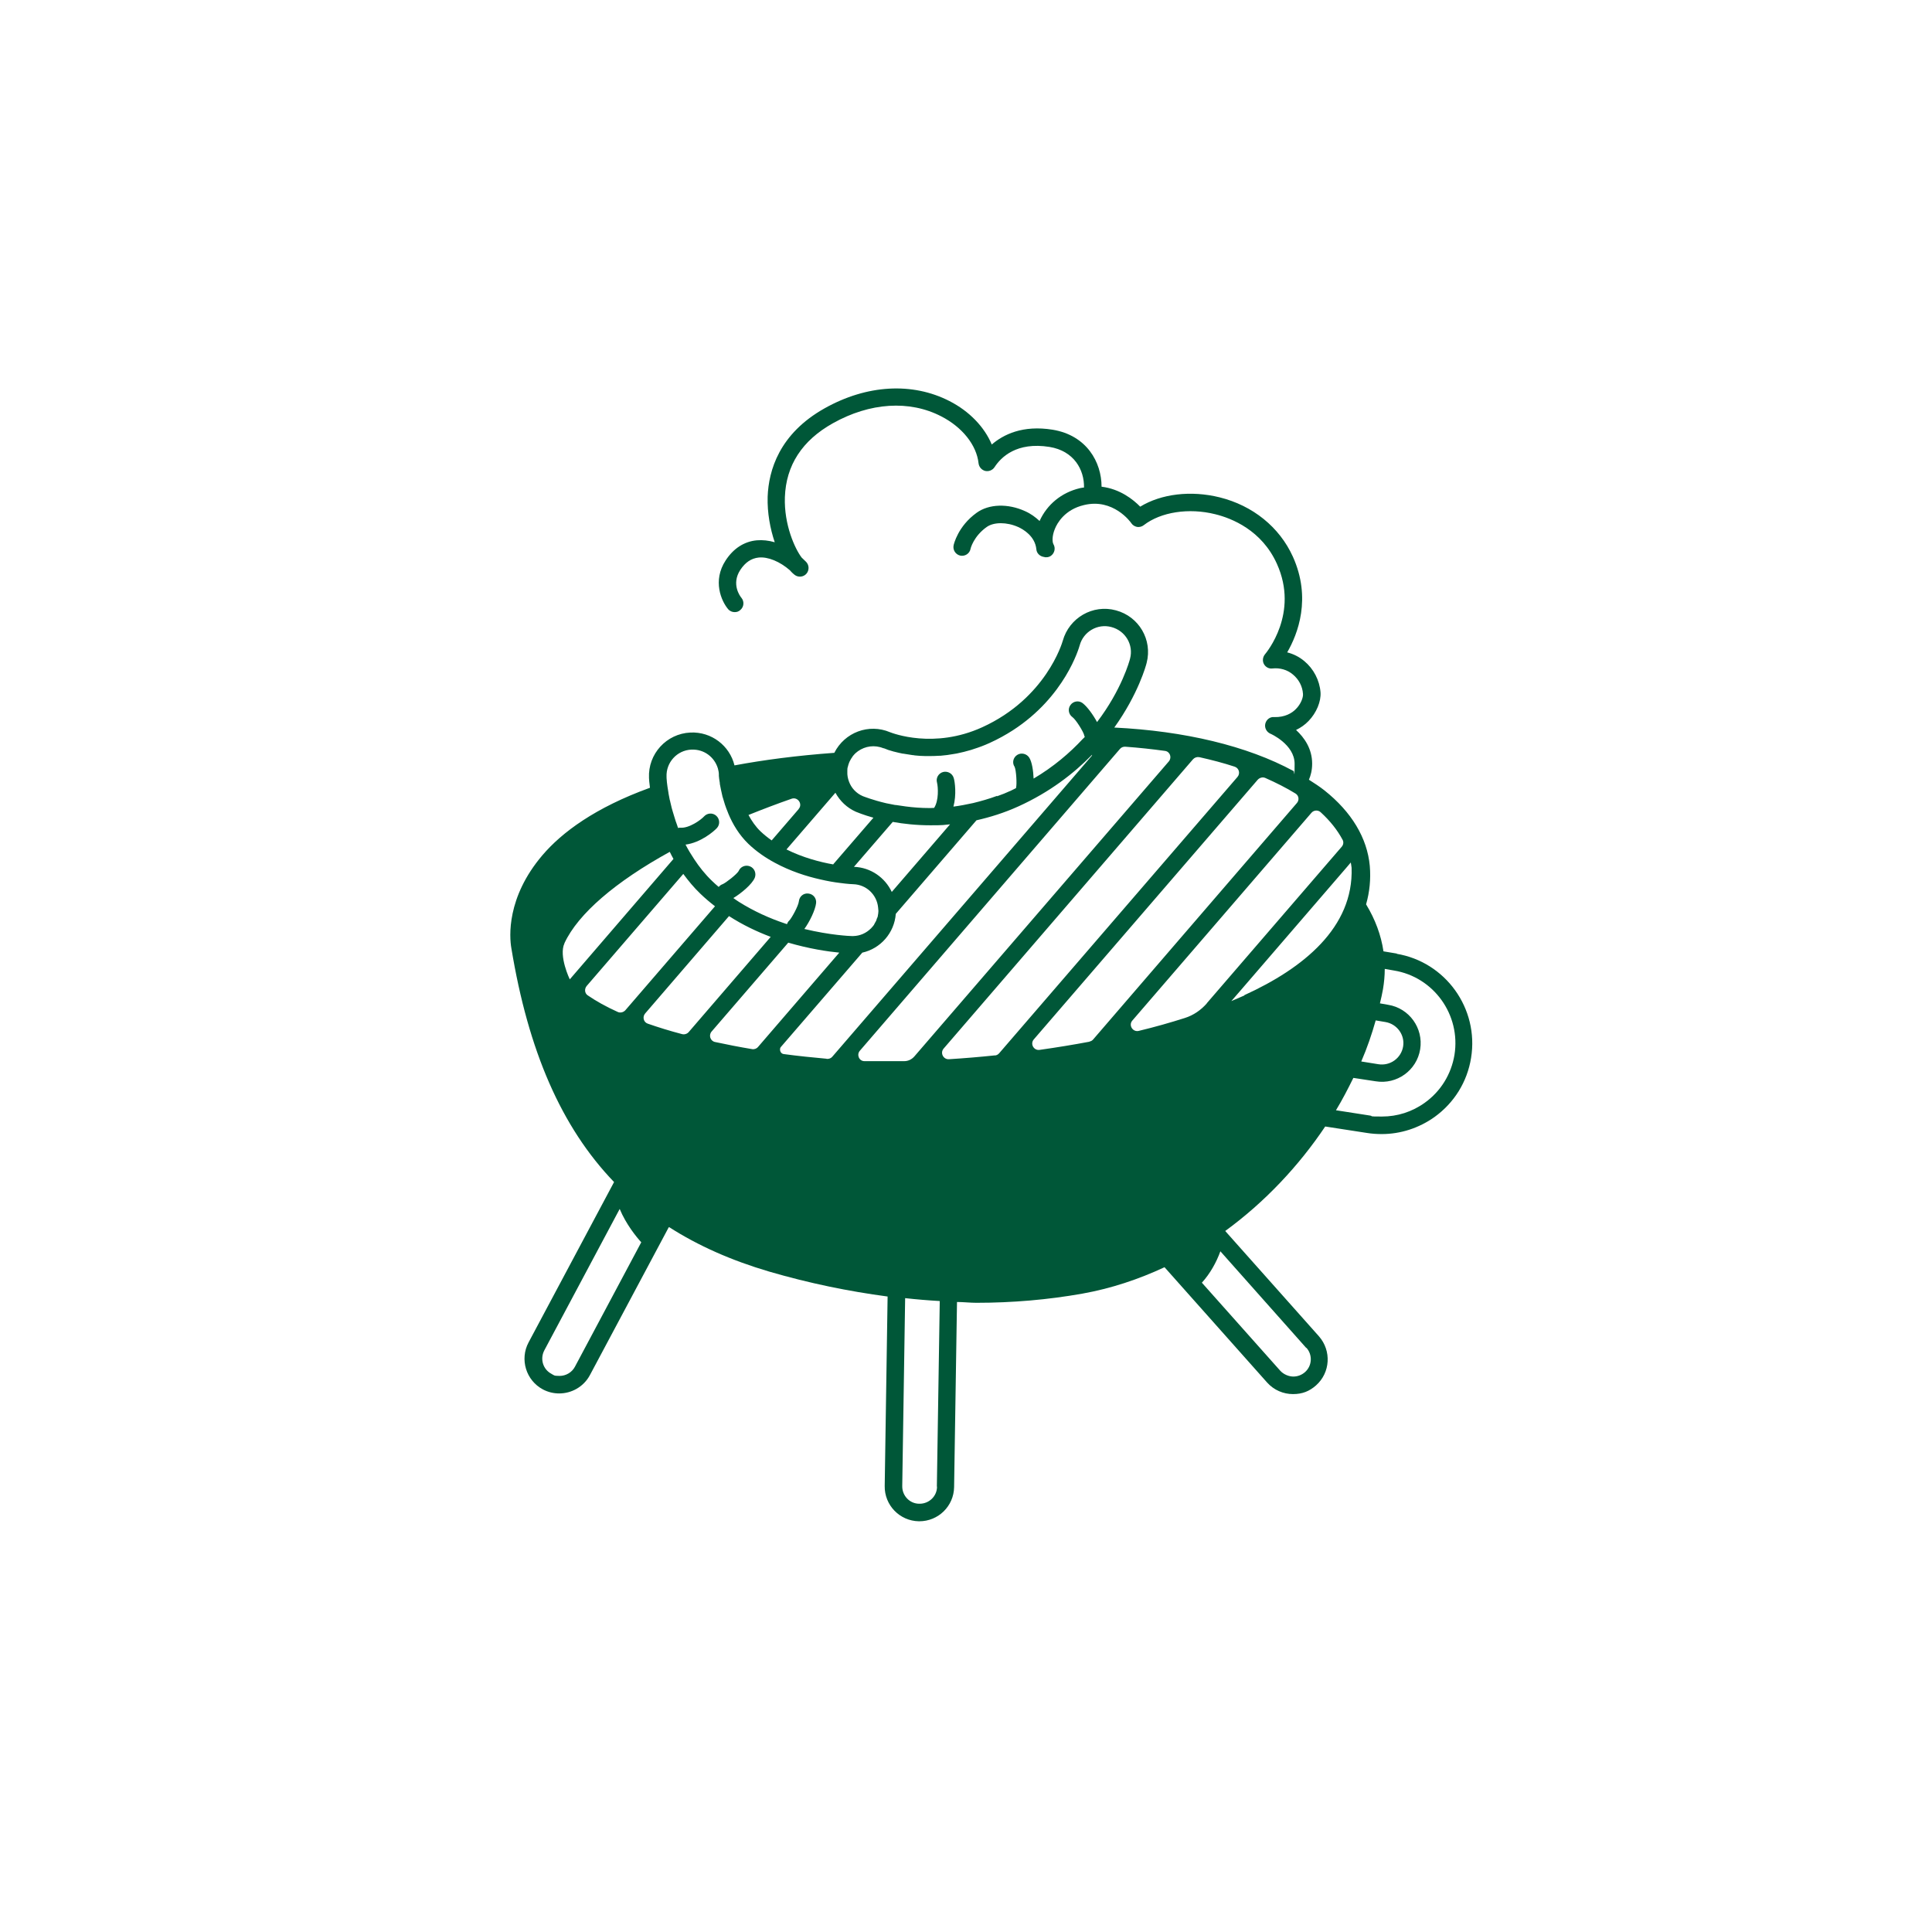 <?xml version="1.0" encoding="UTF-8"?>
<svg id="Layer_1" xmlns="http://www.w3.org/2000/svg" version="1.1" viewBox="0 0 1200 1200">
  <!-- Generator: Adobe Illustrator 29.7.1, SVG Export Plug-In . SVG Version: 2.1.1 Build 8)  -->
  <defs>
    <style>
      .st0 {
        fill: #005738;
      }
    </style>
  </defs>
  <path class="st0" d="M867.7,592.3l-8.4-1.4c-1.5-10.1-5.1-19.8-10.8-29.2,2.2-7.7,3-15.6,2.3-23.9-1.6-17.3-11.3-33.5-28.2-46.9-2.9-2.3-6.3-4.5-9.6-6.6,1.1-2.6,2-5.8,2-10,0-9.3-4.9-16.2-10-20.9,2.9-1.4,5.5-3.2,7.8-5.6,4.9-5.1,7.8-12.1,7.4-17.8-.6-7.5-4.3-14.6-10.1-19.4-3.1-2.6-6.7-4.4-10.6-5.4,6.6-11.4,15.2-33.6,3.5-59.5-8.3-18.3-24.9-31.7-45.5-36.8-17.8-4.4-36.2-2.2-49.3,5.8-4.3-4.4-12.5-11-24-12.4,0-15.2-9.2-31.9-30.4-35.4-18.6-3-30.6,3-37.8,9.2-4.5-10.8-13.9-20.7-26.3-27-23-11.8-51.3-10.2-77.5,4.5-28.2,15.8-34.8,38.6-35.4,54.9-.3,10.1,1.6,20,4.4,28.3-3.8-1.1-7.5-1.5-11.1-1.2-7.9.7-14.6,5.1-19.4,12.5-8.3,12.7-2.6,25.3,1.5,30.2,1.1,1.3,2.6,1.9,4.1,1.9s2.5-.4,3.5-1.3c2.3-1.9,2.6-5.3.7-7.6-.7-.8-6.5-8.4-.7-17.3,3.1-4.7,6.8-7.2,11.4-7.7,5.8-.6,13.2,2.5,19.4,7.9,1.1,1.3,2.3,2.4,3.3,3.1,2.3,1.5,5.4,1,7.1-1.1s1.6-5.2-.3-7.2c-.9-.9-1.8-1.8-2.8-2.7-4.1-5.4-11-20.3-10.4-37.5.7-19.8,10.7-35.2,29.8-45.9,23-12.9,47.6-14.5,67.3-4.3,13.1,6.7,22,17.9,23.2,29.2.3,2.3,1.9,4.1,4.1,4.7,2.2.5,4.5-.4,5.8-2.3,4-6.2,13.7-15.9,34.2-12.6,15.2,2.5,21.6,14.2,21.4,25.2-.8.1-1.6.2-2.5.4-11.5,2.7-20.5,10.2-25.1,20.4-2.6-2.4-5.4-4.5-9-6.1-10.7-4.9-22.5-4.5-30.1,1-11.7,8.4-14.2,19.7-14.3,20.2-.6,2.9,1.2,5.7,4.1,6.4,2.9.6,5.8-1.2,6.4-4.1,0-.3,1.9-7.9,10.1-13.7,4.4-3.1,12.4-3.1,19.4,0,3.2,1.4,10.6,5.7,11.4,13.9.2,2.5,2.2,4.3,4.5,4.7.3,0,.6.1.8.2h0c1.2.1,2.4,0,3.5-.7,2.5-1.6,3.3-4.9,1.8-7.4-.7-1.2-1-4.9.9-9.5,1.4-3.5,6.1-12,18.1-14.8,18.1-4.4,29,10.6,29.4,11.3.8,1.2,2.1,2,3.6,2.3,1.4.2,3-.2,4.1-1.1,10.6-8.2,28-10.9,44.4-6.8,10.2,2.5,28.9,9.9,38.3,30.8,13.9,30.7-6.5,55.1-7.4,56.2-1.4,1.7-1.7,4.1-.7,6s3.1,3.1,5.3,2.8c4.7-.5,9.3.8,12.8,3.8,3.6,3,5.9,7.3,6.2,12,.2,2.2-1.3,6.3-4.4,9.4-2.4,2.5-6.8,5.2-13.5,5-2.6-.3-4.9,1.6-5.5,4.1s.7,5.1,3.1,6.2c.2,0,15.1,6.7,15.1,18.7s-.3,3.2-.7,4.5c-28.7-15.6-67.8-24.9-111.3-27,14.9-20.8,19.8-38.8,20.1-40.2,3.7-14.3-4.8-28.8-19.1-32.6-14.3-3.9-29,4.6-33,18.9-.4,1.4-10.5,35.7-50,53.7-30,13.7-55.7,3.7-57.3,3.1-13.2-5.6-28.2.1-34.6,12.8-23.3,1.7-43.8,4.4-62,7.8-3-12.2-14.2-21-27.4-20.4-14.9.7-26.4,13.3-25.7,28.2,0,.9.2,3,.6,6.1-34,12.3-54.7,27.7-66.8,41.9-22.4,26.3-20.5,50.8-19.3,57.7,10.5,63.7,31,111.2,63.8,145.3l-53.1,99.6c-5.6,10.5-1.6,23.6,8.9,29.2,3.2,1.7,6.7,2.5,10.1,2.5,7.7,0,15.2-4.1,19.1-11.4l48.9-91.7.3-.2c18.1,11.6,38.7,20.7,62.1,27.6,25,7.3,49.5,12.3,73.6,15.5l-1.8,117.7c-.2,11.9,9.3,21.7,21.2,21.9h.3c11.8,0,21.4-9.4,21.6-21.2l1.8-115c4,0,8.1.5,12,.5,22.5,0,44.5-1.9,65.9-5.7,17.9-3.2,34.9-8.9,51-16.4l63.7,71.6c4.3,4.8,10.2,7.2,16.1,7.2s10.2-1.8,14.3-5.4c8.9-7.9,9.7-21.5,1.8-30.5l-58.2-65.4c24.8-18.1,45.8-40.6,62.1-64.9l25.9,4c3.1.5,6.1.7,9.2.7,11.7,0,23.1-3.7,32.8-10.6,12.2-8.8,20.3-21.8,22.7-36.7,5-30.7-15.9-59.7-46.4-64.7h.4ZM854.5,633.8l6,1c7.2,1.2,12.2,8,11,15.2s-8,12.2-15.4,11l-10.6-1.7c3.7-8.5,6.6-17.1,9-25.6h0ZM548.8,464.7c.2,0,1.3.5,2.9,1.1h0c1,.3,2.2.7,3.7,1.1.2,0,.4,0,.5.1,1.4.4,3,.7,4.8,1.1h.3c1.7.3,3.7.6,5.7.9.5,0,1,.1,1.5.2,2.1.2,4.2.4,6.5.4h1.6c2.4,0,4.8,0,7.3-.2h.6c2.7-.2,5.5-.6,8.3-1.1.6-.1,1.2-.2,1.8-.3,2.9-.6,5.8-1.3,8.8-2.2.6-.2,1.2-.4,1.8-.6,3.2-1,6.4-2.2,9.7-3.7,2.7-1.2,5.2-2.5,7.6-3.8,2.4-1.3,4.7-2.7,6.9-4.1h0c32.5-21,41.1-51.3,41.5-52.7,2.3-8.6,11.2-13.8,19.8-11.4,8.6,2.3,13.8,11,11.5,19.6-.3,1.3-5.2,19.3-20.5,39.4-2.4-4.5-6.1-9.6-9-11.8-2.4-1.8-5.8-1.2-7.5,1.2-1.8,2.4-1.2,5.8,1.2,7.5,2.3,1.7,6.8,9.1,7.3,11.2,0,.4.3.8.4,1.1-.4.5-.9.9-1.3,1.3-8,8.6-18,17.2-30.5,24.6-.2-4.9-1-10.3-2.7-13-1.6-2.5-5-3.3-7.5-1.7-2.5,1.6-3.3,4.9-1.6,7.4,1,2.1,1.5,10.8.9,12.9v.3c-1,.5-1.9,1-3,1.5-3,1.4-6,2.6-8.9,3.6l.2-.3c-5.1,1.9-10.1,3.3-15,4.5-4.2.9-8.2,1.7-12.2,2.2,2-7.5.9-15.4.2-17.7-.8-2.9-3.8-4.5-6.6-3.8-2.9.8-4.6,3.7-3.8,6.6.7,2.7,1.2,11.1-1.8,15.7-.8,0-1.8.1-2.6.1-5.5,0-10.5-.4-15-1h0c-2.2-.3-4.2-.6-6.2-.9h-.4c-2-.4-3.8-.7-5.6-1.1-8.5-2-13.9-4.2-14.5-4.4-4.2-1.8-7.2-5.2-8.6-9.1-.7-1.9-1.1-3.9-1-6v-.6c0-.8,0-1.7.3-2.5.2-1,.6-2.1,1-3.1.6-1.3,1.3-2.4,2.1-3.5,0-.2.3-.3.4-.5.8-1,1.8-1.9,2.8-2.6h0c4.5-3.2,10.4-4.1,15.9-1.8h0ZM553.9,554c-4.2-8.9-13-15.2-23.5-15.6h0l24.1-27.9c6.7,1.2,14.6,2.1,23.4,2.1s8-.2,12.2-.6l-29.3,34-6.9,8h0ZM518.9,492.4c2.8,5.1,7.1,9.3,12.7,11.8.5.2,4.5,1.9,10.9,3.7l-24.6,28.5-.4.5c-8-1.4-18.8-4.2-29-9.3l30.3-35.1h0ZM496.1,502.5l-16.8,19.5c-2.4-1.7-4.8-3.6-7-5.7-3-2.9-5.4-6.4-7.4-10.1,8.7-3.5,17.6-6.9,26.8-10.1,3.8-1.3,7,3.3,4.4,6.3h0ZM429.6,465.6c7.8-.3,14.2,4.7,16.3,11.7.3,1.2.6,2.4.6,3.7v.9c0,.9.3,2.4.6,4.5v.5c.4,2.1.9,4.7,1.6,7.6,0,.2.1.5.2.7.8,2.9,1.8,6.1,3.2,9.4.1.3.2.5.3.8,2.7,6.5,6.7,13.2,12.4,18.7,5,4.8,10.7,8.7,16.5,11.8h0c9.6,5.2,19.6,8.4,28.1,10.3h0c4.7,1.1,8.8,1.8,12.2,2.2h0c5,.7,8.2.8,8.3.8,8.2.2,14.7,6.5,15.5,14.4h0c0,.7.2,1.5.2,2.2,0,1.1-.2,2.1-.4,3.2,0,.5-.3.9-.5,1.4s-.3,1-.5,1.5c-.3.6-.7,1.2-1,1.8-.2.3-.3.5-.4.8-.5.7-1.1,1.4-1.7,2,0,0,0,.2-.2.2-2.8,2.8-6.6,4.6-10.9,4.7h-1c-1,0-13.3-.5-29.4-4.4,3.2-4.4,6.8-11.7,7.3-16.1.3-3-1.8-5.6-4.8-5.9-3-.4-5.6,1.8-5.9,4.8-.3,2.9-4.5,10.5-6,12-.7.6-1.1,1.4-1.4,2.2-.5-.2-1-.3-1.5-.5-9.2-3.1-18.9-7.4-28.3-13.3-1.2-.7-2.3-1.6-3.5-2.4,4.8-2.9,11.6-8.5,13.3-12.6,1.1-2.8-.2-6-3-7.1s-5.9.2-7,2.9c-1.1,2-8,7.4-10,8.2-1,.3-1.8,1-2.4,1.7-1.4-1.2-2.8-2.4-4.1-3.7-4.4-4.2-8-8.8-11.1-13.5-2-3-3.8-6-5.4-9.1,9.4-1.2,17.6-8.2,19.5-10.3,2-2.2,1.8-5.6-.4-7.6-2.2-2-5.6-1.8-7.6.4-1.9,2.1-9.3,7.5-14.8,7-.4,0-.9,0-1.3.2-.2-.5-.4-.9-.5-1.4-.3-1-.7-1.9-1-2.8-.3-1-.6-1.9-.9-2.9-.3-1.1-.7-2.2-1-3.3-.2-.7-.4-1.4-.6-2.1-.3-1.3-.6-2.6-.9-3.8,0-.4-.2-.8-.3-1.1-.3-1.5-.6-2.9-.8-4.2v-.2c-.5-2.8-.8-5.1-1-6.8v-.2c-.2-1.7-.2-2.8-.2-3-.4-8.9,6.5-16.5,15.4-16.9h.2ZM350.6,585.8c8.5-18.3,31.8-38.2,65.4-56.7.7,1.5,1.5,2.9,2.3,4.4l-64.4,74.8s-7-14.5-3.3-22.4h0ZM365,618.2c-1.9-1.3-2.1-4-.6-5.8l60-69.6c3.1,4.2,6.5,8.4,10.6,12.3,2.9,2.8,6,5.4,9.1,7.8l-55.7,64.6c-1.2,1.3-3.2,1.8-4.8,1-7.3-3.3-13.5-6.8-18.6-10.3ZM357.1,848.9c-1.9,3.6-5.7,5.7-9.5,5.7s-3.4-.4-5.1-1.3c-5.3-2.8-7.2-9.3-4.4-14.6l46.8-87.8c3.9,9.4,10.2,17.2,13.4,20.7l-41.2,77.3h0ZM423.6,642.3c-7.6-2-14.7-4.2-21.3-6.5-2.6-.9-3.4-4.2-1.6-6.3l52.1-60.5c8.5,5.5,17.4,9.7,25.9,12.9l-50.9,59.1c-1,1.2-2.7,1.7-4.2,1.3ZM470.8,650.3c-.9,1.1-2.4,1.6-3.8,1.3-7.8-1.3-15.5-2.8-22.9-4.4-2.9-.6-4.1-4.2-2.1-6.5l47.6-55.2c13,3.8,24.4,5.5,31.7,6.2l-50.4,58.5h-.1ZM513.4,657.6c-8.8-.8-17.7-1.7-26.6-2.9-1.5-.2-2.3-1.5-2.3-2.8l6.3-7.4-6.3,7.4c0-.6.1-1.2.6-1.7l50.5-58.5c11.3-2.5,19.9-12.2,20.8-24.1l50.1-58.1c8.4-1.9,17.2-4.6,26.2-8.7,19.3-8.8,34.2-20.3,45.6-32,0,.3,0,.5-.3.8l-63.8,74-97.2,112.7c-.8,1-2.1,1.5-3.4,1.4h-.2ZM536.9,659.1c-3.3,0-5-4-2.8-6.5l161.5-187.4c.8-1,2.1-1.5,3.4-1.4,8.4.6,16.6,1.5,24.6,2.6,3.1.4,4.4,4.1,2.4,6.5l-158.1,183.3c-1.6,1.8-3.8,2.9-6.2,2.9-6.3,0-18.5,0-24.7,0h0ZM582,923.4c0,5.9-4.9,10.6-10.8,10.6h-.2c-6,0-10.7-5-10.6-11l1.8-116.7c7.2.8,14.4,1.4,21.5,1.8l-1.8,115.2h0ZM618.1,655.5c-9.5,1-19.1,1.8-28.7,2.4-3.5.2-5.6-3.9-3.3-6.6l154.9-179.7c1-1.1,2.5-1.6,4-1.3,7.6,1.7,14.9,3.6,21.9,5.9,2.7.9,3.6,4.2,1.7,6.4l-148,171.6c-.7.8-1.6,1.3-2.7,1.4h.2ZM676.8,647c-10.1,1.9-20.5,3.6-31.1,5.1-3.6.5-6-3.7-3.6-6.5l139.1-161.3c1.2-1.3,3.1-1.8,4.7-1.1,6.8,3,13.1,6.2,18.8,9.7,2.1,1.3,2.4,4.1.8,5.9l-73,84.7-53.5,62.1c-.6.7-1.4,1.2-2.3,1.3h0ZM811.4,837.1c4,4.4,3.6,11.3-.9,15.2-2.1,1.8-4.6,2.7-7.2,2.7s-5.9-1.2-8.1-3.6l-48.7-54.7c5.1-5.6,9-12.6,11.5-19.5l53.3,60h.1ZM749.6,623.2c-3.7,4.2-8.3,7.4-13.7,9.1-9.1,2.9-18.6,5.6-28.6,8-3.7.9-6.5-3.5-4-6.4l52-60.3s47.5-55.1,59.3-68.8c1.5-1.7,4.1-1.8,5.7-.3,5.9,5.4,10.4,11.1,13.6,17.1.8,1.4.5,3.2-.6,4.4l-83.8,97.2h0ZM772.9,618.3c-2.7,1.2-8.1,3.5-8.1,3.5l5.9-6.8,66.1-76.7,2.2-2.6s.5,2.9.5,3.3c1.3,37-29.9,62.4-66.6,79.1v.2ZM903.4,655.2c-2,12-8.5,22.6-18.4,29.7-7.9,5.7-17.1,8.6-26.6,8.6s-5-.2-7.4-.6l-21.2-3.3c4-6.6,7.5-13.4,10.8-20.1l13.8,2.1c13.2,2.2,25.6-6.8,27.7-19.9,2.1-13.1-6.8-25.5-19.9-27.6l-5.1-.9c.7-2.9,1.4-5.9,1.9-8.8.7-4.2,1.1-8.4,1.1-12.6l5.7,1c24.7,4,41.6,27.5,37.6,52.4h0Z"/>
</svg>